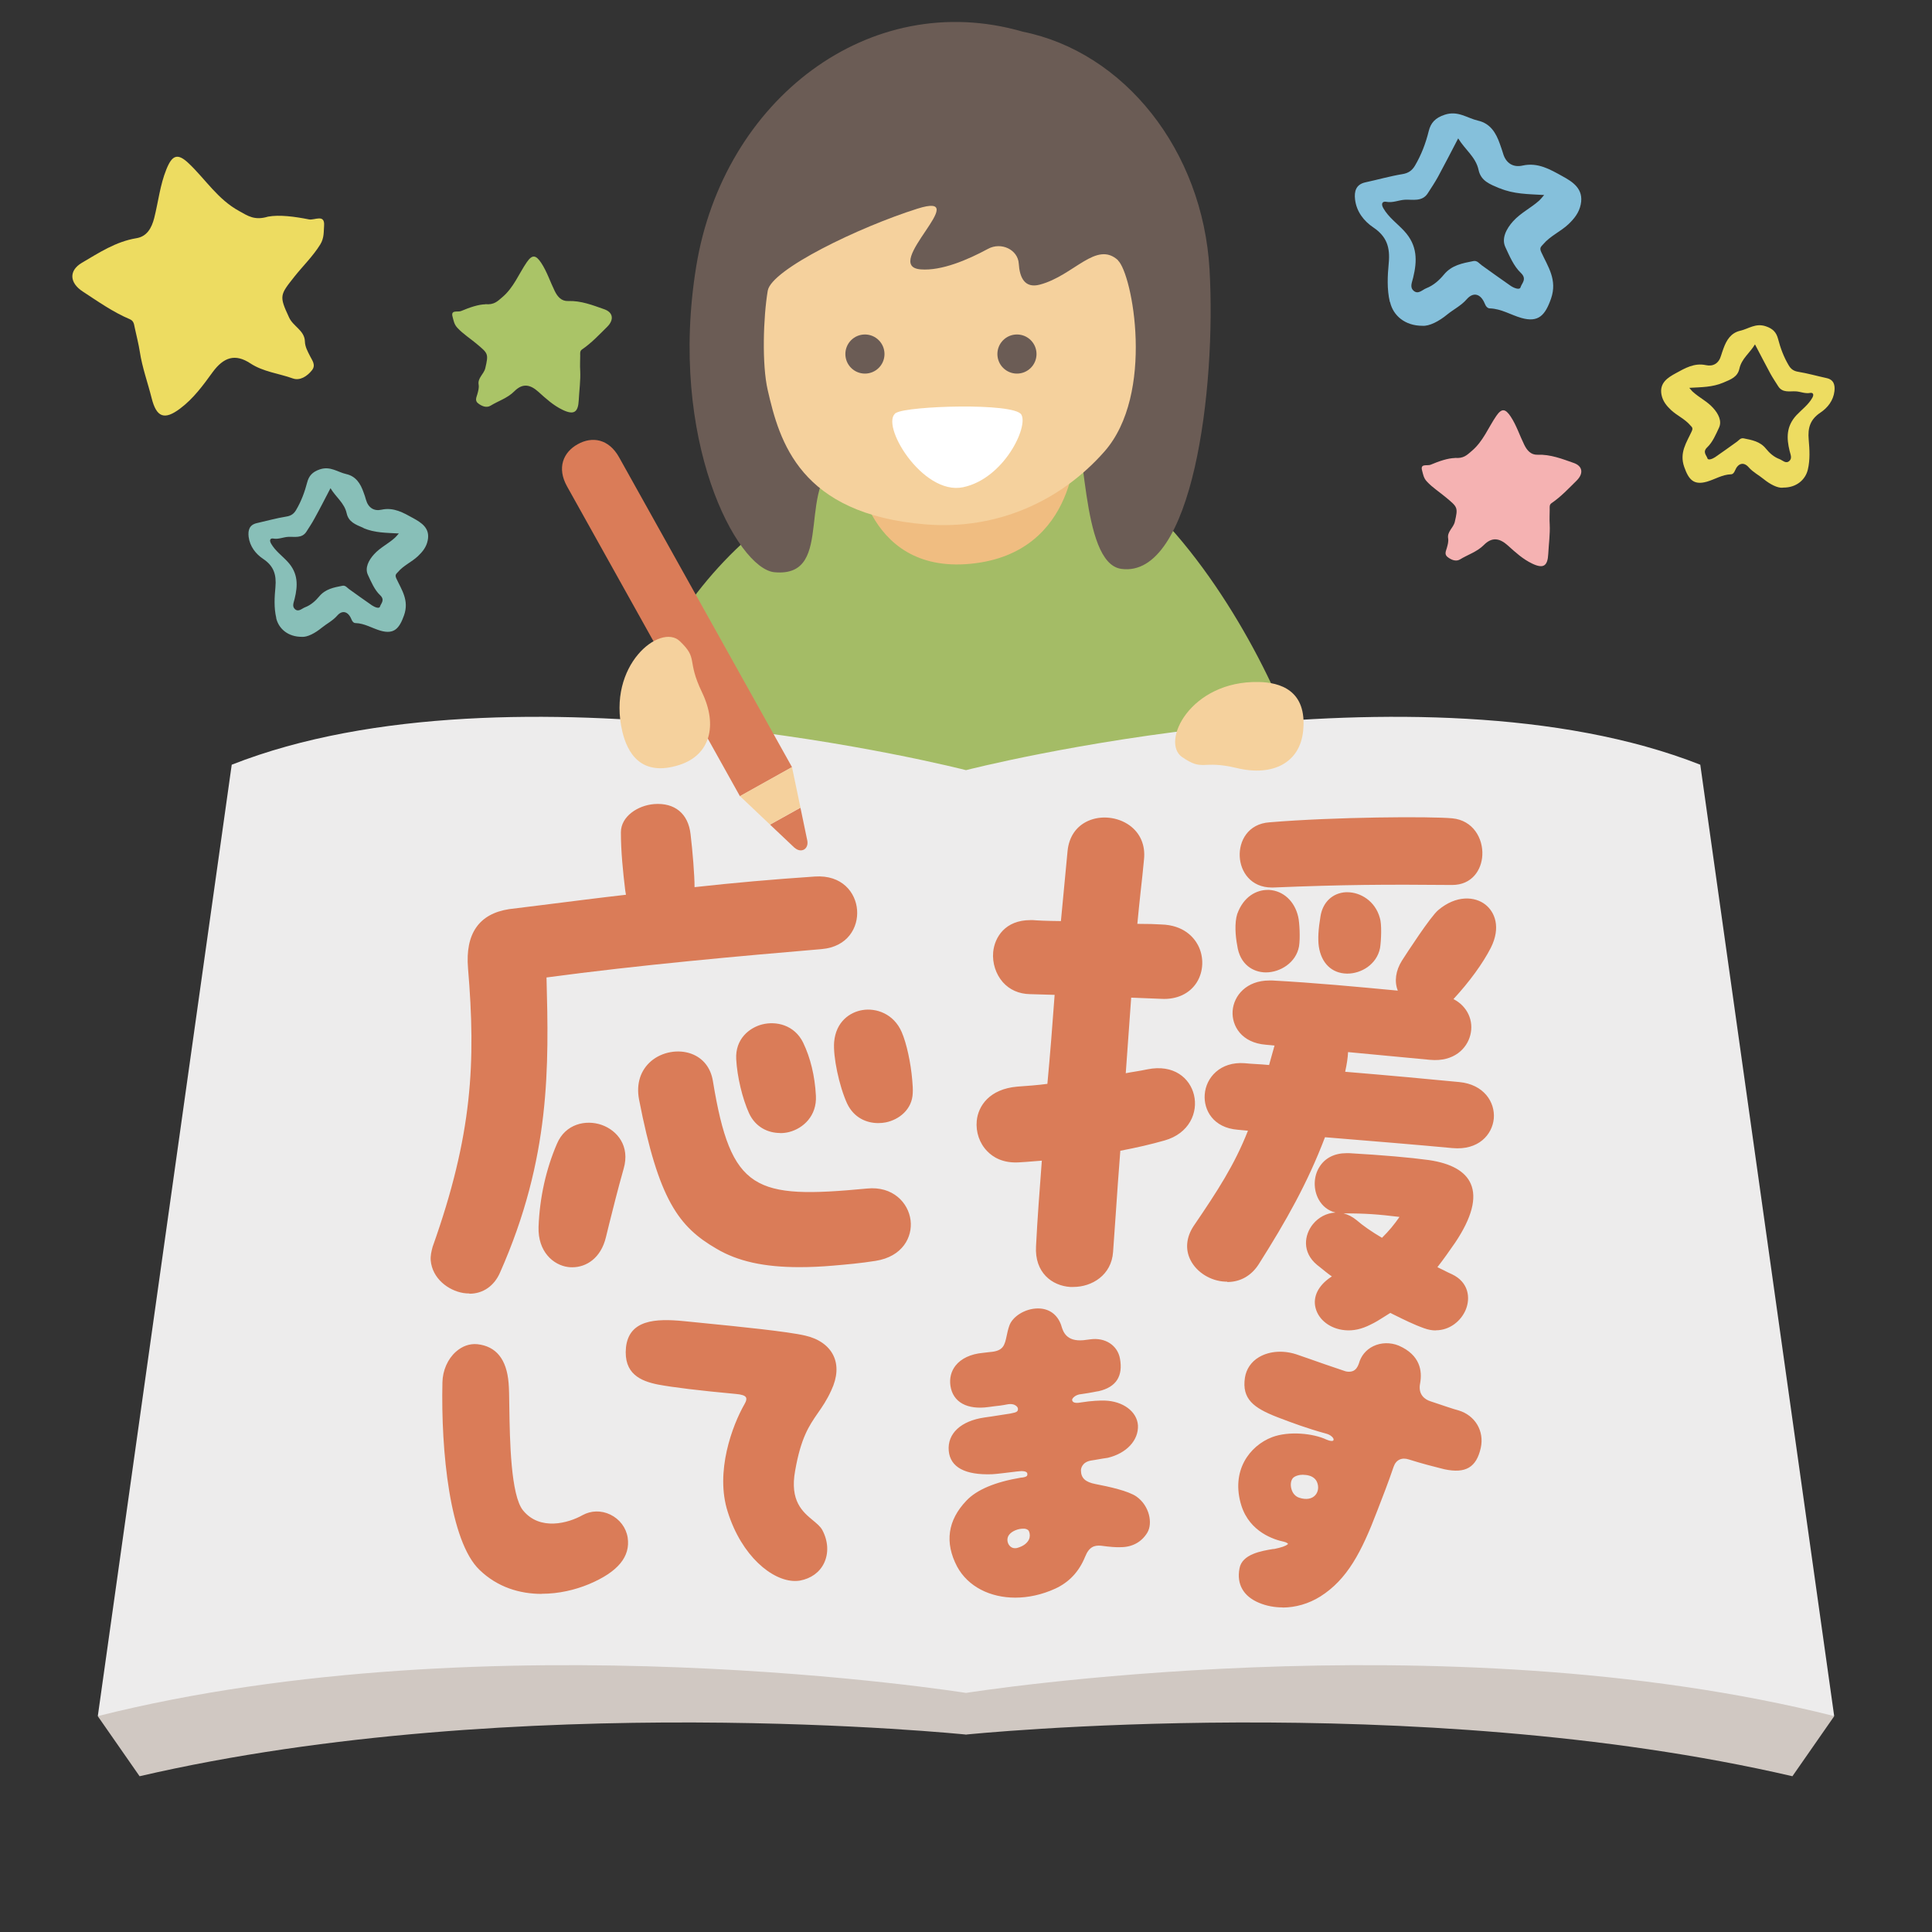 <svg viewBox="0 0 160 160" xmlns="http://www.w3.org/2000/svg"><rect x="0" y="0" width="160" height="160" fill="#333333" stroke="none"/><path d="m79.36 36.79c-19.62 2.49-27.52 19.68-28.14 27.47-.62 7.78 11.95.24 11.95.24l1.56 8.1h30.2l1.84-6.67s8.07 6.43 11.43.75c1.69-2.86-12.25-35.68-28.84-29.88z" fill="#a4bc66"/><path d="m8.1 142.13 3.46 4.97c31.36-7.27 68.45-3.45 68.45-3.45v-15.29h-56.23z" fill="#d0c8c2"/><path d="m151.9 142.13-3.46 4.97c-31.36-7.27-68.45-3.45-68.45-3.45v-15.29h56.22s15.68 13.77 15.68 13.77z" fill="#d0c8c2"/><path d="m80 63.79v76.41s-39.31-6.28-71.9 1.92l11.09-78.79c23.33-9.18 60.81.45 60.81.45z" fill="#edecec"/><path d="m80 63.79v76.41s39.31-6.28 71.9 1.92l-11.09-78.79c-23.33-9.18-60.81.45-60.81.45z" fill="#edecec"/><path d="m70.8 37.98s.58 9.58 9.58 8.71 8.71-10.16 8.71-10.16l-18.3 1.45z" fill="#f0bd81"/><path d="m84.69 2.62c-12.67-3.66-24.78 5.63-27.03 19.43-2.35 14.39 3.38 25.06 6.48 25.34 5.27.48 1.43-7.69 5.92-9.62s17.16-4.46 18.57-3.33.78 12.18 4.22 12.67c5.91.84 7.88-14.92 7.32-24.78-.56-9.85-7.04-18.02-15.49-19.71z" fill="#6b5c55"/><path d="m92.58 21.56c1.2 1.11 3.1 11.07-1.13 15.85-3.62 4.1-8.9 6.49-14.76 6.02-10.48-.84-12.14-6.9-13.11-11.12-.49-2.11-.37-6.02 0-8.23.29-1.77 7.61-5.29 12.4-6.8s-3.1 4.78.28 5.03c1.71.13 3.86-.78 5.56-1.7 1.1-.6 2.48.07 2.55 1.22.07 1.14.48 2.08 1.75 1.74 2.82-.75 4.67-3.68 6.48-2.01z" fill="#f5d19d"/><circle cx="71.63" cy="29.32" fill="#6b5c55" r="1.62"/><circle cx="84.22" cy="29.32" fill="#6b5c55" r="1.62"/><path d="m74.22 34.19c.96-.58 9.75-.86 10.36.14s-1.44 5.31-4.82 6.02-6.98-5.31-5.54-6.17z" fill="#fff"/><path d="m104.23 56.48c-5.67-.11-8.13 4.99-6.33 6.22s1.58.2 4.54.91c2.97.71 5.21-.44 5.48-3.07.35-3.39-1.93-4.03-3.69-4.06z" fill="#f5d19d"/><path d="m51.27 37.87c-.86-1.54-2.24-1.75-3.43-1.08-1.19.66-1.74 1.95-.88 3.49l14.32 25.66 4.31-2.41z" fill="#da7c58"/><path d="m65.81 70.21c.53.47 1.17.12 1.05-.58l-.57-2.74-2.52 1.4 2.03 1.92z" fill="#da7c58"/><path d="m61.28 65.93 2.49 2.36 2.52-1.41-.7-3.35z" fill="#f5d19d"/><path d="m51.54 60.59c-1.3-5.52 3.16-9 4.75-7.5 1.58 1.5.53 1.5 1.85 4.25s.66 5.18-1.85 6c-3.24 1.05-4.34-1.04-4.75-2.75z" fill="#f5d19d"/><g fill="#da7c58"><path d="m39.51 111.44c1.52.16 2.32 1.21 2.47 3.11s-.14 8.96 1.22 10.62 3.66 1.22 5.08.42c1.45-.8 3.29.13 3.56 1.77.24 1.61-.89 2.78-3.12 3.73-2.79 1.16-6.43 1.26-8.93-1.16-2.5-2.39-3.15-10.1-3.04-15.44.04-1.66 1.23-3.18 2.75-3.04z"/><path d="m44.87 132c-1.81 0-3.66-.54-5.16-1.99-2.46-2.36-3.2-9.84-3.07-15.53.02-.99.44-1.94 1.12-2.54.52-.46 1.13-.68 1.77-.62 1.56.17 2.43 1.25 2.59 3.22.04.44.05 1.18.06 2.03.04 2.72.12 7.28 1.14 8.52 1.4 1.71 3.75 1.05 4.92.39.71-.39 1.55-.41 2.3-.05.77.37 1.31 1.08 1.44 1.9.24 1.58-.8 2.85-3.2 3.86-1.15.48-2.51.8-3.91.8zm-5.55-20.44c-.51 0-.99.19-1.4.57-.62.56-1.01 1.44-1.03 2.36-.12 5.64.59 13.04 3 15.34 2.56 2.48 6.22 2.21 8.8 1.14 2.3-.98 3.27-2.12 3.04-3.59-.12-.74-.61-1.38-1.3-1.72-.68-.33-1.44-.31-2.07.04-1.66.93-3.92 1.16-5.24-.45-1.07-1.31-1.14-5.74-1.19-8.68-.01-.85-.03-1.58-.06-2.01-.15-1.86-.92-2.84-2.36-2.99-.06 0-.12 0-.18 0z"/><path d="m54.51 114.53c-1.2-.24-2.75-.73-2.54-2.93.24-2.23 2.45-2.28 4.65-2.07 2.18.23 8.23.78 10.05 1.2 1.92.44 3.19 1.97 2.08 4.34-1.09 2.4-2.27 2.5-3.01 6.71-.64 3.53 1.74 4.02 2.26 4.99.9 1.7.21 3.65-1.78 4.01-1.86.31-4.62-1.73-5.83-5.6-.99-3.05.19-6.78 1.39-8.85.39-.67.04-.94-.83-1-1.75-.16-4.73-.45-6.43-.78z"/><path d="m65.84 130.93c-1.89 0-4.42-2.06-5.57-5.72-1.07-3.31.38-7.18 1.4-8.95.14-.24.17-.41.11-.53-.08-.16-.37-.25-.85-.29-3.01-.28-5.18-.54-6.45-.78-1.42-.29-2.85-.88-2.64-3.07.25-2.3 2.45-2.41 4.79-2.18.46.05 1.08.11 1.8.18 2.72.27 6.82.68 8.26 1.02 1.11.25 1.94.84 2.33 1.65s.33 1.8-.17 2.87c-.37.82-.76 1.38-1.13 1.91-.71 1.03-1.39 2.01-1.87 4.76-.46 2.52.63 3.41 1.5 4.13.32.27.6.5.75.78.49.92.54 1.92.14 2.75-.37.76-1.08 1.27-2 1.44-.13.02-.26.03-.4.03zm-11.3-16.52c1.26.24 3.42.5 6.42.78.59.04.92.18 1.05.42.1.2.07.45-.12.77-1 1.73-2.42 5.53-1.38 8.75 1.11 3.55 3.53 5.55 5.32 5.55.13 0 .25-.01.37-.03.84-.15 1.49-.61 1.82-1.3.37-.76.32-1.68-.13-2.52-.13-.24-.39-.45-.69-.7-.87-.72-2.06-1.71-1.58-4.37.49-2.81 1.18-3.8 1.91-4.86.37-.53.74-1.07 1.11-1.88.47-1 .53-1.92.17-2.66s-1.13-1.28-2.16-1.51c-1.43-.33-5.52-.74-8.23-1.01-.72-.07-1.35-.13-1.8-.18-2.56-.24-4.3 0-4.52 1.96-.19 1.98 1.06 2.52 2.44 2.8z"/><path d="m94.92 126.86c-.43.71-1.15 1.14-2.09 1.15-.43.02-1.06-.04-1.62-.12-.67-.06-1.12.17-1.45.98s-.97 1.92-2.43 2.59c-3.06 1.38-6.58.76-7.95-1.79-1.16-2.23-.52-3.97.75-5.3 1.06-1.13 3.03-1.63 4.46-1.87.25-.03.68-.06.63-.45-.02-.4-.67-.35-.98-.31-.93.12-1.69.21-2.06.23-1.79.08-3.33-.33-3.46-1.83s1.19-2.38 2.85-2.61c.42-.05 1.21-.18 2.11-.32.28-.06.82-.07.76-.55-.02-.2-.33-.59-1.06-.44-.67.14-1.21.15-1.49.21-1.58.22-2.84-.25-3.04-1.66s.87-2.43 2.57-2.58c.17-.02.37-.05.59-.07 1.59-.11 1.3-1.08 1.7-2.24.44-1.31 3.3-2.24 4.06-.07.14.44.38 1.47 1.97 1.33.23-.03.42-.05.56-.07 1.18-.17 2.14.45 2.33 1.49.26 1.4-.3 2.24-1.66 2.55-.28.03-.78.15-1.4.23-.62.05-.92.46-.9.6.02.17.09.5.9.35.87-.14 1.55-.16 1.9-.15 1.35.03 2.56.77 2.64 1.93.05 1.14-.87 2.2-2.4 2.56-.28.03-.79.13-1.4.23-.78.15-.94.75-.91.97.02.83.65 1.09 1.29 1.21 1.09.21 2.7.55 3.36 1.02 1.07.76 1.27 2.13.86 2.81zm-9.6-.1c-.2-.49-1.38-.32-1.83.25s.01 1.49.76 1.31c1.14-.31 1.3-1.08 1.07-1.56z"/><path d="m84.08 132.31c-2.08 0-3.92-.91-4.82-2.58-1.04-1.99-.78-3.82.77-5.45.86-.91 2.38-1.55 4.53-1.91h.05c.15-.02.36-.05.44-.15.03-.04.04-.09.03-.16 0-.06-.02-.1-.06-.13-.08-.07-.28-.14-.79-.07-.91.11-1.69.21-2.07.23-2.24.08-3.47-.58-3.59-1.95-.12-1.42 1.01-2.47 2.96-2.75.33-.04.88-.13 1.52-.23l.59-.09s.08-.02.14-.03c.38-.07.55-.14.52-.39 0-.06-.06-.16-.17-.24-.12-.09-.35-.18-.74-.1-.4.08-.75.12-1.04.15-.18.02-.34.04-.45.06-1.81.26-2.99-.4-3.19-1.76-.09-.62.06-1.2.42-1.66.47-.6 1.27-.97 2.26-1.06l.59-.07c1.12-.08 1.22-.56 1.39-1.35.05-.25.11-.52.21-.81.26-.79 1.33-1.45 2.37-1.45h.02c.91 0 1.6.5 1.91 1.38l.02.07c.14.46.4 1.31 1.82 1.18l.56-.07c1.24-.18 2.27.49 2.47 1.59.27 1.46-.32 2.37-1.76 2.7-.12.02-.27.04-.44.08-.27.05-.6.11-.97.16-.57.04-.79.39-.79.46s.02.15.1.2c.08.06.26.11.66.03.86-.14 1.57-.16 1.93-.15 1.51.04 2.68.9 2.76 2.05.06 1.24-.95 2.32-2.5 2.69-.23.03-.59.09-1.04.17l-.37.06c-.74.14-.82.69-.81.83.01.62.37.95 1.19 1.11 1.14.22 2.74.57 3.41 1.04 1.07.76 1.36 2.2.9 2.98-.47.78-1.25 1.21-2.2 1.21-.35.02-.91-.02-1.63-.12-.55-.05-.99.08-1.32.9-.51 1.25-1.32 2.12-2.49 2.66-1.1.5-2.23.74-3.3.74zm.52-10.72c.28 0 .47.05.6.15.09.08.14.18.15.3.02.13-.01.25-.08.34-.14.18-.41.21-.61.24h-.05c-2.06.34-3.58.98-4.39 1.84-1.46 1.54-1.71 3.28-.73 5.16 1.3 2.41 4.65 3.16 7.79 1.74 1.11-.51 1.88-1.33 2.36-2.52.33-.81.81-1.13 1.58-1.06.72.09 1.26.14 1.6.11.87 0 1.57-.39 1.99-1.09.35-.59.2-1.92-.83-2.65-.63-.44-2.19-.78-3.31-.99-.59-.11-1.38-.37-1.4-1.33-.03-.28.17-.93 1.01-1.1l.37-.06c.46-.08.82-.14 1.04-.17 1.42-.34 2.35-1.31 2.29-2.43-.09-1.15-1.33-1.79-2.52-1.82-.36-.01-1.03.02-1.88.15-.39.08-.67.05-.85-.08-.17-.12-.19-.3-.2-.38-.01-.09.04-.21.13-.32s.36-.38.89-.42c.36-.04.69-.11.95-.15.18-.03.33-.06.44-.08 1.29-.29 1.8-1.08 1.55-2.41-.18-.98-1.08-1.55-2.19-1.39l-.57.07c-1.62.14-1.93-.87-2.08-1.35l-.02-.07c-.37-1.05-1.2-1.21-1.67-1.21h-.01c-.92 0-1.9.59-2.13 1.28-.09.27-.15.53-.2.78-.16.78-.3 1.46-1.61 1.55l-.59.07c-.92.08-1.66.43-2.09.97-.32.41-.45.92-.37 1.47.25 1.73 2.11 1.66 2.9 1.55.11-.03.27-.04.47-.06.28-.03.62-.07 1.02-.15.47-.1.77.02.93.14.18.13.26.29.27.41.07.53-.45.62-.73.67-.05 0-.09.02-.13.03l-.6.09c-.64.1-1.19.19-1.52.23-1.41.2-2.88.95-2.75 2.48.13 1.54 1.88 1.78 3.33 1.72.37-.02 1.15-.11 2.05-.23.14-.02.27-.03.38-.03zm-.54 6.88c-.29 0-.56-.14-.72-.4-.23-.35-.21-.81.04-1.13.35-.44 1.03-.64 1.5-.58.27.04.46.16.54.35.13.28.14.61 0 .9-.12.27-.42.64-1.15.84-.07.02-.15.03-.22.03zm.65-1.87c-.38 0-.88.18-1.13.49-.22.28-.17.62-.03.84.15.23.39.33.67.27.63-.17.88-.48.99-.7.1-.22.1-.47 0-.69-.06-.15-.24-.19-.35-.21-.04 0-.09 0-.14 0z"/><path d="m119.67 121.56c-.44-.12-1.55-.38-2.94-.81-.73-.25-1.23.09-1.43.69-.44 1.29-.92 2.54-1.36 3.65-1.36 3.59-2.55 5.68-4.65 7.01-1.86 1.17-3.74 1.04-4.98.54-1.21-.5-1.79-1.45-1.54-2.71.2-1.13 1.81-1.37 2.77-1.52.7-.12 1.02-.26 1.19-.41.21-.17-.09-.36-.37-.42-.9-.18-2.77-.85-3.43-2.9-.91-2.89.71-4.86 2.47-5.52 1.34-.51 3.32-.32 4.4.2.31.14.67.23.76-.04.07-.22-.2-.55-.72-.69-1.76-.47-3.24-1.07-4.04-1.37-1.8-.7-2.83-1.38-2.57-3.12s2.34-2.48 4.26-1.77c.62.21 2.01.71 3.71 1.28.37.15 1.17.27 1.45-.65.42-1.51 2.02-1.9 3.15-1.42 1.52.66 1.91 1.79 1.69 2.97-.22 1.1.54 1.5.92 1.63 1.13.38 1.99.67 2.35.76 1.36.4 2.03 1.71 1.76 2.96-.35 1.56-1.2 2.03-2.85 1.68zm-10.49 1.13c-.35-.84-1.73-.83-2.18-.38-.43.48-.21 1.61.58 1.84 1.36.43 1.98-.62 1.61-1.47z"/><path d="m106.23 133.12c-.67 0-1.34-.12-1.96-.38-1.3-.54-1.87-1.55-1.62-2.85.21-1.19 1.83-1.45 2.8-1.61h.07c.59-.12.95-.24 1.12-.39.02-.02.03-.03.03-.03 0-.03-.13-.13-.34-.18-.82-.17-2.82-.8-3.52-2.98-.91-2.89.68-4.97 2.54-5.68 1.4-.53 3.43-.31 4.5.2.33.14.47.12.53.1.02 0 .04-.03.06-.07.01-.03 0-.08-.02-.13-.07-.13-.27-.31-.62-.4-1.54-.42-2.84-.91-3.71-1.24l-.34-.13c-1.92-.75-2.92-1.49-2.65-3.26.11-.71.52-1.32 1.17-1.7.9-.53 2.12-.59 3.26-.17.23.08.58.2 1.01.35.71.25 1.64.58 2.7.93.23.1.56.15.83.03.21-.1.36-.3.46-.59.18-.66.6-1.16 1.19-1.45.65-.32 1.44-.33 2.12-.05 1.79.78 1.95 2.12 1.77 3.11-.2.98.44 1.36.83 1.49 1.02.34 1.97.67 2.34.76 1.38.41 2.16 1.71 1.85 3.11-.36 1.61-1.25 2.14-3 1.77-.1-.03-.23-.06-.4-.1-.55-.14-1.47-.37-2.54-.71-.6-.2-1.08.02-1.28.61-.43 1.27-.91 2.5-1.36 3.66-1.3 3.41-2.48 5.66-4.7 7.07-.97.61-2.07.92-3.14.92zm1.02-14.16c-.63 0-1.27.09-1.81.29-1.76.67-3.26 2.63-2.39 5.37.66 2.06 2.55 2.66 3.33 2.82.22.05.48.18.53.37.01.06.02.17-.11.27-.21.19-.58.32-1.25.43h-.07c-.96.17-2.41.41-2.59 1.42-.23 1.17.29 2.09 1.47 2.57.57.23 2.61.89 4.87-.53 2.16-1.37 3.32-3.58 4.6-6.95.45-1.15.93-2.38 1.35-3.65.24-.72.85-1.01 1.59-.76 1.06.34 1.98.57 2.52.71.16.04.3.08.4.1 1.61.34 2.37-.11 2.7-1.58.28-1.26-.43-2.45-1.67-2.82-.35-.09-1.12-.35-2.36-.77-.3-.1-1.25-.53-1-1.77.17-.9.02-2.12-1.62-2.83-.6-.25-1.34-.23-1.92.04-.37.18-.85.55-1.06 1.3-.11.37-.31.62-.59.75-.43.2-.9.04-1.03-.02-1.05-.35-1.98-.68-2.69-.93-.43-.15-.77-.27-1.01-.35-1.08-.4-2.22-.34-3.05.15-.59.35-.95.87-1.04 1.52-.24 1.61.65 2.27 2.5 2.99l.34.13c.86.33 2.16.82 3.69 1.23.36.1.65.3.77.53.06.11.07.23.04.33s-.1.18-.2.22c-.16.08-.4.04-.74-.1-.62-.29-1.56-.49-2.5-.49zm.91 5.42c-.2 0-.41-.03-.63-.1-.39-.12-.7-.45-.82-.9-.12-.43-.05-.88.19-1.15.29-.29.89-.42 1.42-.31.47.09.82.35.97.72.21.47.13 1-.18 1.35-.23.26-.56.39-.95.39zm-.23-2.25c-.35 0-.68.1-.85.27-.18.2-.23.56-.13.91.1.37.34.63.66.73.56.18 1.04.1 1.32-.22.25-.28.3-.7.14-1.08-.16-.39-.56-.53-.79-.57-.11-.02-.23-.03-.34-.03z"/><path d="m45.12 80.82c.2 7.59.38 14.98-3.83 24.5-1.31 2.99-5.28 1.57-5.49-.95-.03-.34.04-.69.15-1.08 3.47-9.75 3.55-15.75 2.93-23.1-.26-3.05 1.09-4.43 3.3-4.76 3.57-.45 6.8-.86 9.79-1.21l-.09-.48c-.16-1.35-.36-3.14-.36-4.8 0-1.22 1.29-2.11 2.64-2.22s2.67.51 2.88 2.39c.18 1.5.35 3.58.33 4.5 3.62-.4 6.91-.68 10.11-.9 4.17-.3 4.6 5.41.53 5.75-6.63.56-15.24 1.33-22.9 2.37zm6.41 15.93c-.68 2.4-1.07 4.09-1.47 5.68-.86 3.63-5.45 2.94-5.33-.82.09-2.4.62-4.78 1.52-6.85 1.3-3.08 6.3-1.55 5.28 1.99zm20.96 7.54c-1.25.2-2.41.3-3.48.39-4.31.36-7.31-.02-9.62-1.38-3.23-1.87-4.79-4.28-6.35-12.28-.79-4.22 5.26-5.27 5.87-1.47 1.5 9.13 3.37 9.9 12.89 9 4.06-.39 4.96 5.09.68 5.74zm-6.09-17.91c.59 1.22.96 2.65 1.05 4.35.16 3.11-4.04 4.09-5.29 1.42-.54-1.17-.98-2.94-1.06-4.44-.16-3.01 4-3.94 5.3-1.32zm9.03 3.09c.03.39.06.73.04 1.02-.08 2.54-4 3.41-5.19.83-.66-1.46-1.15-3.85-1.06-5.03.28-3.09 4.2-3.42 5.34-.79.42.99.76 2.62.87 3.97z"/><path d="m38.87 107.12c-.17 0-.34-.01-.51-.04-1.24-.21-2.56-1.2-2.69-2.7-.03-.38.06-.77.16-1.13 3.31-9.3 3.58-15.28 2.93-23.06-.24-2.87.91-4.52 3.41-4.9l2.66-.33c2.47-.31 4.81-.61 7.01-.86l-.06-.35c-.19-1.57-.36-3.24-.36-4.82 0-1.32 1.4-2.23 2.75-2.34 1.71-.13 2.83.79 3.02 2.5.17 1.42.33 3.39.33 4.38 3.25-.36 6.42-.64 9.97-.88 2.24-.15 3.38 1.32 3.49 2.77.11 1.43-.76 3.05-2.93 3.24-6.61.56-15.16 1.32-22.79 2.35.19 7.33.37 14.91-3.85 24.44-.49 1.12-1.42 1.75-2.53 1.75zm15.61-40.3c-.1 0-.2 0-.3.01-1.24.1-2.53.92-2.53 2.09 0 1.57.17 3.22.35 4.78l.11.6-.13.02c-2.23.26-4.61.56-7.14.88l-2.65.33c-2.38.36-3.42 1.87-3.19 4.63.66 7.82.38 13.82-2.94 23.16-.09.33-.17.69-.15 1.03.1 1.2 1.17 2.26 2.48 2.48 1.22.2 2.25-.38 2.77-1.57 4.22-9.52 4.03-16.77 3.82-24.44v-.11s.11-.02.11-.02c7.66-1.03 16.26-1.81 22.91-2.37 2.01-.17 2.81-1.66 2.71-2.97-.1-1.33-1.17-2.69-3.22-2.54-3.6.25-6.81.53-10.11.9l-.14.02v-.14c.02-.92-.15-3-.33-4.49-.16-1.45-1.06-2.29-2.44-2.29zm-7.08 38.13c-.12 0-.23 0-.35-.02-1.23-.16-2.51-1.27-2.45-3.32.09-2.42.62-4.8 1.53-6.9.69-1.63 2.38-2.01 3.7-1.55 1.29.46 2.36 1.75 1.82 3.62-.52 1.84-.87 3.27-1.19 4.54-.1.39-.19.77-.28 1.14-.42 1.75-1.64 2.49-2.78 2.49zm1.33-11.72c-.94 0-1.89.45-2.37 1.58-.9 2.07-1.42 4.42-1.51 6.81-.06 1.9 1.08 2.9 2.23 3.06 1.12.15 2.43-.5 2.85-2.28.09-.37.19-.75.28-1.14.31-1.27.67-2.71 1.19-4.55.49-1.71-.48-2.9-1.67-3.32-.32-.11-.66-.17-1.01-.17zm17.47 11.71c-2.94 0-5.12-.49-6.87-1.53-3.12-1.81-4.79-4.03-6.41-12.37-.24-1.29.12-2.41 1.01-3.17.9-.76 2.24-1 3.33-.6.97.36 1.6 1.16 1.78 2.26 1.5 9.15 3.46 9.78 12.76 8.9 2.13-.22 3.43 1.17 3.61 2.63.17 1.38-.66 3.01-2.9 3.36-1.25.2-2.43.3-3.47.39-1.02.09-1.96.13-2.84.13zm-10.05-17.61c-.74 0-1.49.26-2.06.74-.82.69-1.15 1.73-.93 2.93 1.6 8.24 3.23 10.43 6.29 12.2 2.22 1.32 5.17 1.74 9.55 1.37 1.05-.09 2.23-.19 3.47-.39 2.08-.32 2.85-1.78 2.69-3.08-.17-1.34-1.35-2.6-3.34-2.42-9.5.9-11.49.26-13.03-9.11-.16-1-.74-1.74-1.62-2.06-.32-.12-.67-.18-1.02-.18zm8.45 6.5c-.98 0-2.02-.47-2.56-1.62-.56-1.23-.99-3.03-1.07-4.49-.09-1.69 1.1-2.61 2.14-2.88 1.17-.3 2.68.04 3.4 1.5.61 1.27.97 2.75 1.06 4.4.09 1.67-1.05 2.71-2.22 3.01-.24.06-.49.09-.75.09zm-.69-8.85c-.25 0-.5.03-.74.09-.95.25-2.03 1.08-1.95 2.63.07 1.43.49 3.2 1.04 4.4.62 1.33 1.96 1.65 3.02 1.39.99-.25 2.12-1.12 2.03-2.75-.09-1.62-.44-3.06-1.04-4.3-.51-1.04-1.47-1.46-2.37-1.46zm8.82 8.03c-.94 0-2.01-.42-2.58-1.63-.66-1.45-1.17-3.88-1.07-5.09.15-1.69 1.31-2.47 2.34-2.64 1.14-.19 2.59.3 3.25 1.81.41.94.76 2.56.88 4.01.03.38.06.73.04 1.04-.04 1.38-1.15 2.22-2.23 2.44-.2.04-.41.06-.63.06zm-.84-9.15c-.15 0-.29.01-.43.03-.94.15-1.99.87-2.13 2.41-.09 1.18.4 3.54 1.05 4.97.63 1.37 1.97 1.62 2.93 1.43.98-.2 1.99-.96 2.03-2.21.02-.29 0-.64-.04-1-.12-1.43-.46-3.01-.86-3.93-.52-1.2-1.59-1.7-2.55-1.7z"/><path d="m96.37 94.33c-1.3.36-2.55.64-3.74.87-.25 3.15-.43 6.06-.61 8.48-.25 3.68-6.37 3.89-6.1-.48.11-2.23.3-4.7.49-7.22-.64.04-1.33.12-2.01.15-2.31.17-3.56-1.6-3.4-3.3.12-1.31 1.12-2.53 3.23-2.72.88-.06 1.77-.13 2.61-.24.24-2.56.44-5.13.62-7.6l-2.19-.06c-2.04-.05-3.05-1.8-2.9-3.35.13-1.35 1.13-2.63 3.17-2.53.34.03 1.26.07 2.43.08l.56-5.9c.38-4.01 6.51-3.29 6.08.67-.17 1.79-.39 3.57-.56 5.46.98 0 1.71.01 2.09.05 4.48.13 4.3 6.11.03 5.91l-2.62-.1-.47 6.54c.65-.13 1.34-.22 1.94-.35 4.23-.87 5.28 4.55 1.37 5.64zm13.25-.31c-1.37 3.63-3.08 6.73-5.49 10.56-2.07 3.32-7.4.33-5.18-2.98 2.15-3.16 3.47-5.23 4.57-8.06l-1.01-.1c-3.83-.31-3.33-5.54.54-5.27.63.06 1.36.08 2.13.15l.52-1.85-.87-.08c-3.82-.31-3.35-5.29.53-5.07 3.59.19 7.12.53 10.6.86-.37-.72-.33-1.64.24-2.56.86-1.33 2.45-3.72 2.98-4.16 2.65-2.24 5.72-.14 4.16 2.98-.72 1.4-1.89 2.94-3.19 4.33 2.67 1.18 1.8 5.2-1.73 4.86l-6.91-.65c0 .58-.11 1.21-.28 1.88 3.54.28 7.16.63 9.58.86 1.98.19 2.87 1.59 2.75 2.89-.12 1.31-1.26 2.52-3.29 2.32-2.66-.25-6.78-.59-10.65-.91zm-2.25-18.07c.1.45.17 1.77.07 2.4-.42 2.4-4.44 3.09-4.87-.07-.16-.85-.21-1.87 0-2.54 1-2.78 4.23-2.38 4.81.21zm-2.25-7.73c5.46-.46 13.41-.49 15.11-.33 3.14.3 3.21 5.28-.01 5.27-5.7-.05-9.07-.03-14.8.21-3.38.12-3.59-4.92-.29-5.15zm9.02 7.83c.15.45.12 1.77.01 2.44-.47 2.35-4.34 3.05-4.82-.11-.12-.84.03-1.85.14-2.48.45-2.69 3.98-2.36 4.67.15zm3.83 33.83c-.95-.33-1.88-.81-2.85-1.29-.57.34-1.09.73-1.7 1.01-.72.37-1.41.5-2.04.44-2.18-.21-3.47-2.57-1.12-4.16l.26-.17c-.5-.34-.95-.72-1.36-1.06-2.4-1.98.62-5.55 3.11-3.51.63.55 1.41 1.06 2.2 1.52.59-.58 1.14-1.21 1.65-1.99-1.79-.22-2.9-.32-4.9-.32-2.98.01-3.1-4.93.5-4.73 1.36.08 4.41.27 6.58.57 3.7.55 4.78 2.65 2.1 6.64-.51.73-1.02 1.47-1.57 2.14.51.24.93.48 1.35.66 2.71 1.28.62 5.28-2.2 4.23z"/><path d="m118.9 110.18c-.31 0-.63-.06-.96-.18-.85-.3-1.67-.71-2.54-1.14l-.26-.13c-.17.1-.34.21-.51.32-.36.23-.74.47-1.15.66-.71.36-1.42.52-2.11.45-1.2-.11-2.17-.85-2.42-1.84-.24-.92.22-1.85 1.24-2.54l.11-.07c-.36-.25-.69-.53-.99-.77l-.23-.18c-1.28-1.06-1.07-2.5-.34-3.39.45-.55 1.12-.92 1.86-.95-.6-.15-1.08-.52-1.39-1.08-.46-.83-.44-1.91.06-2.7.46-.74 1.25-1.14 2.25-1.14h.21c2.78.16 5.06.36 6.59.57 1.86.27 3.03.93 3.48 1.96.52 1.18.09 2.82-1.29 4.88-.48.69-.96 1.38-1.47 2.03.17.08.33.17.49.24.25.13.49.25.72.35 1.37.65 1.55 1.95 1.13 2.95-.39.92-1.32 1.69-2.47 1.69zm-3.78-1.73.38.19c.87.43 1.68.83 2.52 1.13 1.44.53 2.66-.28 3.11-1.37.35-.83.29-2.01-1.01-2.63-.24-.11-.47-.23-.73-.35-.2-.1-.4-.2-.62-.31l-.14-.07.1-.12c.54-.67 1.06-1.41 1.55-2.12 1.33-1.99 1.76-3.55 1.28-4.64-.42-.94-1.52-1.55-3.29-1.81-1.52-.21-3.79-.41-6.57-.57-1.01-.06-1.79.31-2.23 1.01-.45.72-.47 1.7-.05 2.45.37.66 1 1.02 1.78 1.02h.2c1.82 0 2.91.1 4.73.32l.2.02-.11.17c-.48.73-1.01 1.36-1.67 2.01l-.07.07-.08-.05c-.94-.55-1.66-1.05-2.22-1.54-1.24-1.02-2.55-.57-3.25.28-.66.8-.84 2.09.3 3.04l.23.19c.35.29.72.59 1.13.86l.15.1-.41.27c-.93.63-1.35 1.46-1.14 2.27.22.87 1.13 1.55 2.21 1.66.64.06 1.3-.08 1.97-.43.4-.19.77-.42 1.13-.65.19-.12.38-.24.57-.36l.06-.03zm-3.85-7.96c.36.09.73.27 1.08.56.53.46 1.22.94 2.1 1.46.57-.56 1.03-1.12 1.45-1.73-1.73-.21-2.82-.3-4.63-.29zm-22.41 6.09c-.08 0-.15 0-.23 0-1.5-.1-2.96-1.18-2.83-3.38.11-2.24.3-4.7.48-7.08-.24.02-.5.04-.75.06-.37.03-.75.06-1.12.08-1.36.09-2.19-.44-2.65-.92-.64-.65-.96-1.59-.87-2.52.12-1.23 1.05-2.63 3.35-2.83.83-.06 1.68-.12 2.5-.23.23-2.46.42-4.89.6-7.37l-2.06-.06c-.9-.02-1.67-.36-2.23-.99-.58-.66-.88-1.59-.8-2.49.12-1.24 1-2.65 3.08-2.65h.22c.32.03 1.16.07 2.31.08l.55-5.79c.11-1.17.71-2.06 1.69-2.5 1.08-.49 2.46-.34 3.44.36.9.65 1.33 1.66 1.2 2.84-.08.89-.18 1.77-.28 2.67-.09.87-.19 1.75-.27 2.65.88 0 1.58.02 1.97.05 1.89.05 2.72 1.09 3.05 1.71.51.97.47 2.18-.1 3.09-.6.94-1.66 1.43-2.93 1.36l-2.5-.1-.45 6.26c.24-.05.49-.09.74-.13.37-.06.71-.12 1.04-.19 2.21-.45 3.54.74 3.87 2.12.35 1.44-.38 3.19-2.44 3.77-1.13.32-2.29.59-3.66.85-.15 1.86-.27 3.66-.38 5.26-.08 1.11-.15 2.16-.22 3.12-.13 1.92-1.75 2.9-3.29 2.9zm-2.31-10.74v.14c-.19 2.43-.38 4.94-.5 7.22-.13 2.17 1.31 3.04 2.59 3.12h.22c1.42 0 2.92-.9 3.04-2.66.07-.97.14-2.02.22-3.12.11-1.63.24-3.47.39-5.36v-.09s.1-.02.1-.02c1.4-.27 2.58-.54 3.73-.86 1.91-.54 2.58-2.15 2.26-3.47-.31-1.26-1.53-2.35-3.57-1.93-.33.08-.69.14-1.05.2-.3.05-.6.1-.89.16l-.16.03.49-6.83 2.75.11c1.21.07 2.17-.38 2.71-1.25.53-.83.57-1.95.09-2.84-.52-.98-1.53-1.54-2.84-1.57-.41-.04-1.15-.06-2.09-.05h-.14s.01-.14.01-.14c.09-.95.19-1.88.29-2.79.1-.9.19-1.78.28-2.67.12-1.09-.28-2.01-1.1-2.61-.91-.65-2.19-.79-3.19-.34-.9.41-1.44 1.22-1.55 2.3l-.57 6.01h-.11c-1.21-.01-2.12-.05-2.44-.08-.07 0-.14 0-.21 0-1.91 0-2.72 1.29-2.83 2.42-.08.84.2 1.7.74 2.3.51.57 1.22.89 2.05.91l2.32.06v.13c-.2 2.56-.39 5.06-.63 7.6v.1s-.11.01-.11.01c-.86.12-1.75.18-2.62.24-1.81.16-2.98 1.14-3.12 2.61-.08.86.22 1.72.8 2.32.43.44 1.2.94 2.46.84.37-.02.75-.05 1.12-.08.31-.03.61-.05.9-.07h.14zm15.07 10.3c-.05 0-.1 0-.15 0-1.21-.05-2.37-.77-2.88-1.79-.45-.89-.35-1.9.27-2.83 1.98-2.91 3.37-5.04 4.49-7.88l-.85-.08c-2.02-.16-2.83-1.63-2.73-2.92.1-1.4 1.29-2.74 3.3-2.59.3.03.61.05.94.07.35.02.71.04 1.09.08l.45-1.61-.72-.07c-2.01-.16-2.83-1.56-2.75-2.79.09-1.29 1.16-2.53 3.04-2.53h.25c3.52.19 7.01.52 10.39.84-.3-.76-.18-1.65.34-2.48.39-.61 2.37-3.66 3.01-4.19 1.49-1.26 3.04-1.14 3.91-.45.77.61 1.3 1.87.44 3.58-.67 1.3-1.76 2.8-3.09 4.24 1.14.58 1.71 1.79 1.39 3-.27 1.05-1.31 2.22-3.34 2.03l-6.78-.64c-.02.47-.1.99-.24 1.63 3.52.29 7.07.62 9.44.85 2.05.19 2.99 1.67 2.87 3.03-.13 1.32-1.26 2.64-3.43 2.44-2.64-.25-6.62-.58-10.55-.9-1.45 3.81-3.23 6.95-5.47 10.49-.61.97-1.53 1.5-2.62 1.5zm1.14-17.85c-1.76 0-2.66 1.2-2.75 2.37s.66 2.5 2.51 2.65l1.18.11-.06.15c-1.14 2.94-2.55 5.11-4.58 8.08-.57.85-.66 1.77-.25 2.57.47.94 1.55 1.6 2.67 1.65h.14c1 0 1.85-.49 2.41-1.39 2.24-3.55 4.03-6.7 5.48-10.53l.03-.09h.09c3.96.33 7.99.67 10.65.92 2.01.18 3.04-1.01 3.16-2.21.11-1.2-.67-2.57-2.64-2.76-2.4-.23-6.02-.57-9.58-.86h-.15s.04-.15.04-.15c.18-.74.27-1.33.27-1.85v-.14s.14.01.14.01l6.92.65c1.87.17 2.83-.88 3.08-1.84s-.09-2.2-1.41-2.78l-.16-.07.12-.13c1.37-1.46 2.49-2.99 3.17-4.31.79-1.58.33-2.72-.37-3.27-.79-.62-2.21-.72-3.6.45-.47.39-1.89 2.47-2.95 4.13-.52.83-.61 1.72-.24 2.44l.11.2-.26-.03c-3.44-.32-6.99-.66-10.57-.85-1.95-.11-2.95 1.11-3.03 2.29-.08 1.11.68 2.38 2.52 2.53l1.02.1-.58 2.1h-.1c-.41-.05-.81-.07-1.18-.1-.33-.02-.65-.04-.95-.07-.1 0-.19 0-.28 0zm8.83-7.66s-.04 0-.06 0c-1.24-.03-2.1-.86-2.31-2.24-.09-.64-.04-1.46.14-2.52.19-1.16 1-1.92 2.1-1.98h.12c1.07 0 2.3.71 2.69 2.12.17.49.12 1.85.02 2.5-.28 1.39-1.59 2.12-2.7 2.12zm0-6.48s-.07 0-.11 0c-.99.05-1.69.71-1.86 1.77-.06.38-.26 1.52-.13 2.44.19 1.24.96 2 2.07 2.02h.05c1.03 0 2.22-.71 2.46-1.92.11-.68.13-1.96 0-2.38-.36-1.29-1.48-1.94-2.45-1.94zm-6.75 6.38s-.03 0-.05 0c-.98-.02-2.11-.62-2.33-2.24-.15-.77-.23-1.86 0-2.59.53-1.48 1.62-2 2.51-2h.14c1.17.07 2.11.94 2.4 2.22.11.45.18 1.78.07 2.45-.24 1.36-1.57 2.16-2.74 2.16zm.14-6.58c-.81 0-1.79.48-2.28 1.83-.21.68-.13 1.73.01 2.47.17 1.25.95 2 2.09 2.03h.04c1.07 0 2.28-.72 2.5-1.96.11-.62.04-1.91-.07-2.35-.26-1.17-1.11-1.96-2.17-2.03-.04 0-.08 0-.12 0zm.34-.45c-1.73 0-2.59-1.31-2.65-2.56-.07-1.28.68-2.72 2.47-2.84 5.39-.45 13.34-.5 15.13-.33 1.72.16 2.56 1.66 2.49 3.05-.06 1.23-.86 2.47-2.5 2.47h-.01c-5.54-.05-8.99-.03-14.8.21-.04 0-.08 0-.12 0zm11.29-5.57c-3.27 0-7.92.12-11.46.42-1.62.11-2.3 1.42-2.24 2.58.06 1.13.84 2.32 2.41 2.32h.11c5.81-.24 9.27-.26 14.81-.21 1.48 0 2.2-1.12 2.25-2.23.06-1.27-.7-2.64-2.26-2.79-.61-.06-1.93-.09-3.63-.09z"/></g><path d="m120.48 37.92c.73.07 1.01-.24 1.4-.57.96-.81 1.37-1.94 2.04-2.91.45-.65.75-.6 1.19.06.48.73.74 1.56 1.12 2.33.23.47.55.85 1.11.83 1.06-.04 2.02.34 2.99.68.75.26.82.88.25 1.45-.67.66-1.31 1.35-2.09 1.88-.19.13-.15.33-.15.51 0 .41-.03.83 0 1.24.04.82-.08 1.64-.12 2.45-.05 1.02-.41 1.24-1.32.81-.78-.37-1.4-.94-2.02-1.5-.71-.64-1.33-.71-1.99-.05-.56.57-1.33.8-1.98 1.2-.33.2-.73.04-1.04-.21-.27-.22-.12-.49-.05-.74.07-.26.15-.51.11-.79-.1-.56.43-.87.55-1.37.28-1.2.23-1.22-.7-2-.53-.45-1.13-.82-1.62-1.35-.27-.29-.31-.62-.39-.91-.17-.6.43-.36.7-.47.71-.3 1.44-.55 2.03-.56z" fill="#f5b2b2"/><path d="m40.19 25.19c.73.07 1.01-.24 1.4-.57.96-.81 1.37-1.94 2.04-2.91.45-.65.75-.6 1.19.06.48.73.74 1.56 1.12 2.33.23.47.55.85 1.11.83 1.06-.04 2.02.34 2.99.68.75.26.82.88.25 1.45-.67.66-1.31 1.35-2.09 1.88-.19.13-.15.33-.15.51 0 .41-.03.83 0 1.24.04.82-.08 1.64-.12 2.45-.05 1.02-.41 1.24-1.32.81-.78-.37-1.4-.94-2.02-1.5-.71-.64-1.33-.71-1.99-.05-.56.57-1.33.8-1.98 1.2-.33.2-.73.04-1.04-.21-.27-.22-.12-.49-.05-.74.07-.26.15-.51.11-.79-.1-.56.43-.87.55-1.37.28-1.2.23-1.22-.7-2-.53-.45-1.13-.82-1.62-1.35-.27-.29-.31-.62-.39-.91-.17-.6.43-.36.7-.47.71-.3 1.44-.55 2.03-.56z" fill="#aac467"/><path d="m147.64 40.39c-.44.04-1.06-.29-1.59-.72-.4-.33-.87-.56-1.23-.97-.42-.48-.89-.34-1.14.28-.07.17-.18.3-.33.3-.72.02-1.33.42-1.99.61-1.09.31-1.51-.16-1.88-1.22-.42-1.19.2-2.03.62-2.95.14-.3 0-.36-.12-.5-.45-.53-1.1-.8-1.6-1.27-.37-.35-.67-.72-.78-1.25-.2-1 .54-1.44 1.18-1.79.75-.41 1.53-.88 2.5-.67.6.13 1.07-.15 1.25-.79.06-.2.13-.39.2-.59.25-.69.61-1.29 1.39-1.47.69-.16 1.27-.65 2.11-.37.61.2.88.52 1.02 1.04.2.77.47 1.5.88 2.19.18.31.41.48.79.54.79.13 1.56.35 2.34.52.61.13.72.57.66 1.09-.09.77-.56 1.37-1.16 1.77-.85.57-1.06 1.26-.97 2.25.07.81.12 1.65-.07 2.46-.2.86-.96 1.51-2.04 1.5zm-7.74-8.27c.17.19.23.28.32.35.52.47 1.16.77 1.64 1.3.45.49.76 1.1.5 1.65-.26.56-.53 1.2-.97 1.62-.42.39-.06.67.01.91.06.21.44.04.64-.09.61-.42 1.22-.86 1.82-1.29.16-.12.28-.31.53-.27.69.14 1.37.25 1.86.86.29.36.66.69 1.12.86.26.1.52.41.81.16.26-.23.1-.53.03-.83-.26-1.06-.29-2.04.56-2.96.44-.47.99-.86 1.32-1.45.17-.3.03-.44-.18-.4-.42.08-.8-.11-1.19-.13-.47-.03-1.09.15-1.45-.41-.22-.35-.45-.69-.65-1.05-.43-.79-.83-1.58-1.28-2.43-.43.72-1.11 1.18-1.29 2.01-.15.69-.7.89-1.34 1.16-.9.38-1.78.37-2.82.43z" fill="#eddc61"/><path d="m115.1 25c-.25-1.06-.19-2.17-.09-3.22.12-1.29-.16-2.19-1.27-2.94-.79-.53-1.4-1.31-1.52-2.32-.08-.67.07-1.25.86-1.42 1.02-.22 2.03-.51 3.06-.68.5-.08.8-.3 1.04-.7.53-.9.89-1.85 1.14-2.86.17-.69.54-1.1 1.33-1.36 1.09-.36 1.85.28 2.75.49 1.02.23 1.49 1.01 1.81 1.92.09.25.18.51.26.77.23.84.85 1.21 1.63 1.03 1.27-.28 2.29.33 3.27.87.84.46 1.81 1.04 1.54 2.35-.14.69-.54 1.18-1.02 1.64-.65.61-1.51.97-2.09 1.66-.15.18-.34.27-.16.65.55 1.2 1.35 2.29.81 3.85-.49 1.39-1.04 2-2.46 1.6-.87-.25-1.66-.76-2.6-.79-.2 0-.34-.17-.43-.4-.33-.81-.94-.99-1.49-.36-.47.54-1.08.83-1.61 1.26-.69.57-1.5.99-2.07.94-1.42 0-2.41-.83-2.67-1.96zm9.1-9.4c-.83-.35-1.55-.61-1.75-1.52-.23-1.08-1.12-1.68-1.69-2.62-.58 1.11-1.11 2.15-1.67 3.18-.26.47-.56.92-.85 1.37-.46.72-1.27.5-1.89.53-.52.03-1.01.28-1.56.17-.27-.05-.46.13-.23.53.44.77 1.16 1.27 1.73 1.89 1.11 1.2 1.08 2.48.74 3.87-.09.39-.3.78.04 1.08.38.33.72-.08 1.05-.21.59-.23 1.07-.66 1.46-1.13.65-.79 1.54-.94 2.44-1.12.32-.06.48.2.69.35.79.56 1.58 1.14 2.38 1.69.26.18.77.4.84.12.09-.32.56-.67.01-1.19-.58-.55-.93-1.39-1.27-2.12-.34-.72.07-1.52.65-2.16.63-.69 1.47-1.09 2.15-1.7.11-.1.2-.22.41-.46-1.35-.08-2.51-.07-3.68-.56z" fill="#85c0db"/><path d="m22.2 17.94c-1.12.34-1.67-.06-2.39-.46-1.78-.97-2.79-2.63-4.17-3.94-.93-.89-1.38-.71-1.86.48-.53 1.31-.67 2.7-1.01 4.04-.21.81-.59 1.53-1.49 1.67-1.69.28-3.08 1.2-4.51 2.04-1.09.65-1.01 1.66.08 2.37 1.27.83 2.51 1.71 3.91 2.3.35.15.34.47.41.75.14.65.31 1.3.41 1.95.2 1.31.66 2.56.98 3.84.4 1.59 1.06 1.83 2.35.86 1.11-.83 1.91-1.93 2.7-3.02.92-1.25 1.87-1.55 3.12-.73 1.08.71 2.35.83 3.52 1.25.58.21 1.18-.17 1.58-.67.35-.44.03-.81-.16-1.19s-.41-.76-.42-1.21c-.03-.91-.97-1.23-1.31-1.98-.84-1.8-.76-1.86.45-3.39.7-.88 1.52-1.67 2.13-2.65.34-.55.28-1.08.32-1.56.07-1-.79-.43-1.25-.52-1.22-.24-2.45-.4-3.39-.23z" fill="#eddc61"/><path d="m22.88 51.18c-.2-.84-.15-1.72-.07-2.56.09-1.02-.13-1.74-1.01-2.33-.63-.42-1.11-1.04-1.21-1.84-.06-.53.05-.99.69-1.13.81-.18 1.61-.41 2.43-.54.4-.06.64-.24.82-.56.42-.71.7-1.47.91-2.27.14-.54.43-.87 1.05-1.08.87-.29 1.47.23 2.18.39.81.18 1.19.8 1.44 1.52.07.2.15.4.2.61.19.67.67.96 1.29.82 1.01-.22 1.82.26 2.6.69.67.37 1.44.82 1.22 1.86-.11.55-.43.94-.81 1.3-.52.49-1.2.77-1.66 1.32-.12.14-.27.21-.13.52.44.95 1.08 1.82.64 3.06-.39 1.1-.83 1.59-1.95 1.27-.69-.2-1.32-.61-2.07-.63-.16 0-.27-.14-.34-.32-.26-.64-.75-.79-1.18-.29-.37.42-.86.66-1.28 1-.55.45-1.19.79-1.65.75-1.13 0-1.91-.66-2.12-1.56zm7.22-7.46c-.66-.28-1.23-.49-1.39-1.21-.19-.86-.89-1.33-1.34-2.08-.46.88-.88 1.71-1.33 2.52-.2.37-.44.73-.67 1.09-.37.57-1.01.39-1.5.42-.41.02-.8.22-1.24.14-.22-.04-.36.1-.18.42.35.61.92 1.01 1.37 1.5.88.95.85 1.97.58 3.07-.07.31-.24.62.03.86.3.26.57-.06.84-.16.47-.18.85-.52 1.16-.89.52-.63 1.22-.75 1.93-.89.25-.05.38.16.55.28.63.45 1.25.9 1.89 1.34.21.14.61.32.67.1.07-.25.44-.53.01-.94-.46-.43-.74-1.1-1.01-1.68-.27-.57.05-1.21.52-1.72.5-.55 1.17-.86 1.71-1.35.09-.08.16-.17.33-.36-1.07-.06-1.99-.05-2.92-.44z" fill="#88bfb8"/><path d="m0 0h160v160h-160z" fill="none"/></svg>